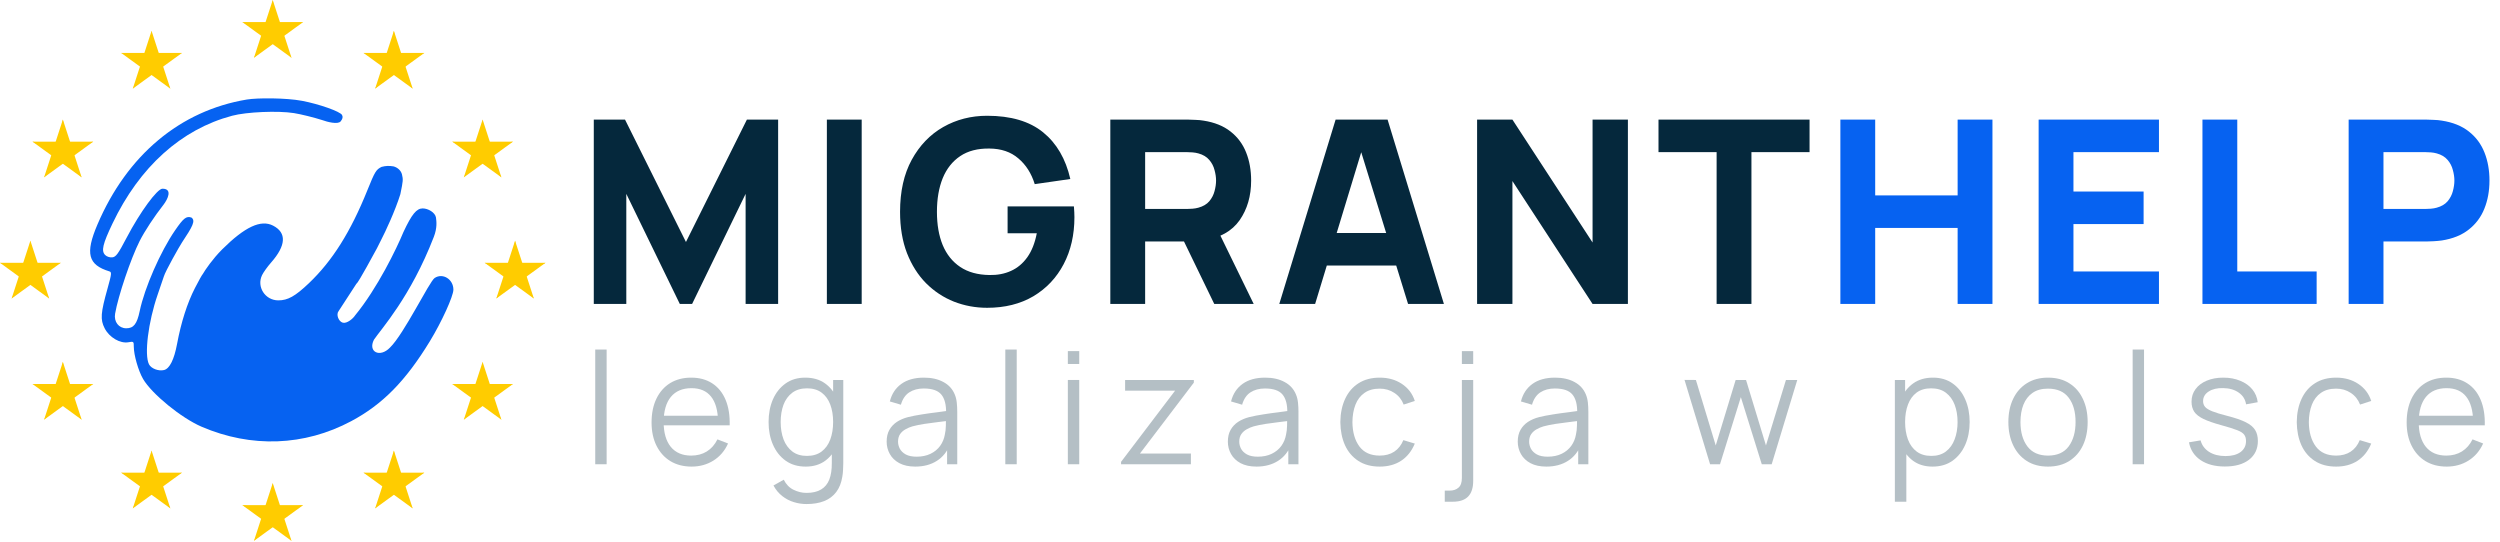 <?xml version="1.0" encoding="UTF-8"?> <svg xmlns="http://www.w3.org/2000/svg" width="987" height="214" viewBox="0 0 987 214" fill="none"> <path d="M234.427 120V47.222H246.759L270.816 95.538L294.874 47.222H307.206V120H294.368V76.535L273.242 120H268.39L247.265 76.535V120H234.427ZM326.447 120V47.222H340.194V120H326.447ZM389.713 121.516C385.131 121.516 380.767 120.708 376.623 119.09C372.479 117.439 368.806 115.013 365.605 111.812C362.438 108.612 359.928 104.653 358.075 99.935C356.255 95.218 355.345 89.777 355.345 83.611C355.345 75.558 356.879 68.718 359.945 63.091C363.044 57.431 367.189 53.118 372.378 50.153C377.6 47.188 383.379 45.705 389.713 45.705C399.08 45.705 406.442 47.879 411.799 52.225C417.157 56.572 420.745 62.721 422.564 70.672L408.514 72.694C407.2 68.449 405.044 65.062 402.045 62.535C399.08 59.975 395.273 58.678 390.623 58.644C386.007 58.576 382.166 59.57 379.1 61.626C376.033 63.681 373.725 66.596 372.175 70.369C370.659 74.143 369.901 78.557 369.901 83.611C369.901 88.665 370.659 93.045 372.175 96.751C373.725 100.458 376.033 103.338 379.1 105.394C382.166 107.449 386.007 108.51 390.623 108.578C393.756 108.645 396.587 108.106 399.114 106.961C401.674 105.815 403.831 104.012 405.583 101.553C407.335 99.093 408.582 95.943 409.323 92.102H397.8V81.488H423.98C424.047 81.926 424.097 82.701 424.131 83.813C424.165 84.925 424.182 85.565 424.182 85.734C424.182 92.708 422.767 98.891 419.936 104.282C417.106 109.673 413.113 113.901 407.958 116.968C402.803 120 396.721 121.516 389.713 121.516ZM438.354 120V47.222H469.083C469.791 47.222 470.734 47.255 471.913 47.323C473.126 47.356 474.204 47.458 475.148 47.626C479.494 48.3 483.049 49.732 485.812 51.922C488.609 54.112 490.664 56.875 491.978 60.211C493.292 63.513 493.949 67.202 493.949 71.279C493.949 77.377 492.433 82.6 489.4 86.947C486.368 91.259 481.617 93.921 475.148 94.932L469.083 95.336H452.101V120H438.354ZM479.393 120L465.04 90.383L479.191 87.654L494.96 120H479.393ZM452.101 82.499H468.477C469.184 82.499 469.959 82.465 470.801 82.398C471.644 82.33 472.419 82.196 473.126 81.993C474.979 81.488 476.411 80.646 477.422 79.466C478.433 78.254 479.124 76.923 479.494 75.474C479.899 73.991 480.101 72.593 480.101 71.279C480.101 69.965 479.899 68.583 479.494 67.135C479.124 65.652 478.433 64.321 477.422 63.142C476.411 61.929 474.979 61.07 473.126 60.564C472.419 60.362 471.644 60.227 470.801 60.16C469.959 60.093 469.184 60.059 468.477 60.059H452.101V82.499ZM505.06 120L527.298 47.222H547.817L570.055 120H555.904L536.092 55.813H538.72L519.211 120H505.06ZM518.403 104.838V92.001H556.814V104.838H518.403ZM583.157 120V47.222H597.106L628.745 95.74V47.222H642.694V120H628.745L597.106 71.481V120H583.157ZM677.72 120V60.059H654.775V47.222H714.412V60.059H691.467V120H677.72Z" fill="#05283C"></path> <path d="M726.578 120V47.222H740.325V77.142H772.873V47.222H786.62V120H772.873V89.979H740.325V120H726.578ZM804.852 120V47.222H852.36V60.059H818.599V75.625H846.296V88.463H818.599V107.163H852.36V120H804.852ZM869.528 120V47.222H883.275V107.163H914.611V120H869.528ZM927.247 120V47.222H957.976C958.683 47.222 959.627 47.255 960.806 47.323C962.019 47.356 963.097 47.458 964.041 47.626C968.387 48.3 971.942 49.732 974.705 51.922C977.501 54.112 979.557 56.875 980.871 60.211C982.185 63.513 982.842 67.202 982.842 71.279C982.842 75.356 982.168 79.062 980.82 82.398C979.506 85.7 977.451 88.446 974.654 90.636C971.891 92.826 968.354 94.258 964.041 94.932C963.097 95.067 962.019 95.168 960.806 95.235C959.593 95.302 958.65 95.336 957.976 95.336H940.994V120H927.247ZM940.994 82.499H957.369C958.077 82.499 958.852 82.465 959.694 82.398C960.537 82.33 961.312 82.196 962.019 81.993C963.872 81.488 965.304 80.646 966.315 79.466C967.326 78.254 968.017 76.923 968.387 75.474C968.792 73.991 968.994 72.593 968.994 71.279C968.994 69.965 968.792 68.583 968.387 67.135C968.017 65.652 967.326 64.321 966.315 63.142C965.304 61.929 963.872 61.07 962.019 60.564C961.312 60.362 960.537 60.227 959.694 60.16C958.852 60.093 958.077 60.059 957.369 60.059H940.994V82.499Z" fill="#0662F1"></path> <g opacity="0.3"> <path d="M235 183.288V138H239.498V183.288H235Z" fill="#05283C"></path> <path d="M273.055 184.212C269.832 184.212 267.038 183.493 264.672 182.056C262.326 180.618 260.5 178.595 259.195 175.986C257.89 173.378 257.237 170.318 257.237 166.806C257.237 163.17 257.879 160.028 259.164 157.378C260.449 154.729 262.255 152.685 264.58 151.247C266.925 149.81 269.689 149.091 272.871 149.091C276.135 149.091 278.919 149.851 281.224 151.371C283.529 152.87 285.273 155.027 286.456 157.84C287.639 160.654 288.179 164.012 288.077 167.915H283.488V166.313C283.406 161.999 282.478 158.744 280.704 156.546C278.95 154.349 276.38 153.25 272.994 153.25C269.445 153.25 266.721 154.41 264.825 156.731C262.948 159.052 262.01 162.359 262.01 166.652C262.01 170.841 262.948 174.097 264.825 176.418C266.721 178.718 269.404 179.868 272.871 179.868C275.237 179.868 277.297 179.324 279.052 178.235C280.826 177.126 282.223 175.535 283.243 173.46L287.435 175.093C286.129 177.989 284.202 180.238 281.652 181.84C279.123 183.421 276.257 184.212 273.055 184.212ZM260.419 167.915V164.125H285.66V167.915H260.419Z" fill="#05283C"></path> <path d="M318.395 199C316.702 199 315.03 198.743 313.377 198.23C311.746 197.737 310.236 196.946 308.849 195.858C307.462 194.79 306.3 193.393 305.361 191.668L309.431 189.388C310.349 191.236 311.634 192.561 313.286 193.362C314.958 194.184 316.661 194.594 318.395 194.594C320.782 194.594 322.709 194.143 324.178 193.239C325.667 192.356 326.748 191.041 327.421 189.295C328.094 187.55 328.42 185.373 328.4 182.764V173.891H328.92V150.015H332.928V182.826C332.928 183.771 332.898 184.674 332.836 185.537C332.796 186.42 332.704 187.283 332.561 188.125C332.173 190.61 331.368 192.654 330.144 194.256C328.94 195.858 327.35 197.049 325.371 197.829C323.413 198.61 321.088 199 318.395 199ZM318.089 184.212C315.009 184.212 312.378 183.442 310.196 181.902C308.013 180.341 306.34 178.235 305.178 175.586C304.015 172.936 303.434 169.948 303.434 166.621C303.434 163.314 304.005 160.336 305.147 157.686C306.31 155.037 307.972 152.942 310.134 151.402C312.296 149.861 314.887 149.091 317.906 149.091C321.006 149.091 323.617 149.851 325.738 151.371C327.859 152.891 329.461 154.975 330.542 157.625C331.643 160.254 332.194 163.252 332.194 166.621C332.194 169.927 331.653 172.916 330.572 175.586C329.491 178.235 327.9 180.341 325.799 181.902C323.698 183.442 321.128 184.212 318.089 184.212ZM318.548 179.991C320.894 179.991 322.832 179.416 324.361 178.266C325.891 177.116 327.033 175.535 327.788 173.522C328.543 171.488 328.92 169.188 328.92 166.621C328.92 164.012 328.543 161.712 327.788 159.72C327.033 157.707 325.891 156.136 324.361 155.006C322.852 153.876 320.945 153.312 318.64 153.312C316.274 153.312 314.316 153.897 312.766 155.068C311.215 156.238 310.063 157.83 309.308 159.843C308.574 161.856 308.207 164.115 308.207 166.621C308.207 169.147 308.584 171.427 309.339 173.46C310.114 175.473 311.266 177.065 312.796 178.235C314.326 179.406 316.243 179.991 318.548 179.991Z" fill="#05283C"></path> <path d="M361.339 184.212C358.851 184.212 356.76 183.76 355.067 182.857C353.394 181.953 352.14 180.751 351.304 179.252C350.467 177.753 350.049 176.12 350.049 174.354C350.049 172.546 350.406 171.006 351.12 169.732C351.854 168.438 352.844 167.381 354.088 166.559C355.353 165.738 356.811 165.111 358.463 164.68C360.136 164.269 361.982 163.91 364.001 163.602C366.041 163.273 368.029 162.996 369.967 162.77C371.925 162.523 373.639 162.287 375.107 162.061L373.516 163.047C373.577 159.761 372.945 157.327 371.619 155.745C370.293 154.164 367.989 153.373 364.705 153.373C362.441 153.373 360.523 153.887 358.953 154.914C357.402 155.941 356.311 157.563 355.679 159.781L351.304 158.487C352.058 155.509 353.578 153.199 355.862 151.556C358.147 149.912 361.115 149.091 364.766 149.091C367.785 149.091 370.344 149.666 372.445 150.816C374.567 151.946 376.066 153.589 376.943 155.745C377.351 156.711 377.616 157.789 377.738 158.98C377.861 160.172 377.922 161.383 377.922 162.616V183.288H373.914V174.939L375.077 175.432C373.955 178.287 372.211 180.464 369.845 181.963C367.479 183.462 364.643 184.212 361.339 184.212ZM361.859 180.299C363.96 180.299 365.796 179.92 367.366 179.16C368.937 178.4 370.202 177.362 371.16 176.048C372.119 174.713 372.741 173.214 373.027 171.55C373.271 170.482 373.404 169.311 373.424 168.038C373.445 166.744 373.455 165.779 373.455 165.142L375.168 166.035C373.639 166.241 371.976 166.446 370.181 166.652C368.407 166.857 366.653 167.093 364.919 167.36C363.205 167.627 361.655 167.945 360.268 168.315C359.33 168.582 358.422 168.962 357.545 169.455C356.668 169.927 355.944 170.564 355.373 171.365C354.822 172.166 354.547 173.162 354.547 174.354C354.547 175.319 354.781 176.253 355.251 177.157C355.74 178.061 356.515 178.81 357.576 179.406C358.657 180.002 360.085 180.299 361.859 180.299Z" fill="#05283C"></path> <path d="M396.901 183.288V138H401.399V183.288H396.901Z" fill="#05283C"></path> <path d="M421.586 143.699V138.616H426.083V143.699H421.586ZM421.586 183.288V150.015H426.083V183.288H421.586Z" fill="#05283C"></path> <path d="M442.599 183.288V182.333L463.924 154.236H444.19V150.015H471.328V151.063L450.034 179.067H470.165V183.288H442.599Z" fill="#05283C"></path> <path d="M496.051 184.212C493.562 184.212 491.472 183.76 489.779 182.857C488.106 181.953 486.852 180.751 486.015 179.252C485.179 177.753 484.761 176.12 484.761 174.354C484.761 172.546 485.118 171.006 485.832 169.732C486.566 168.438 487.555 167.381 488.8 166.559C490.064 165.738 491.523 165.111 493.175 164.68C494.847 164.269 496.693 163.91 498.713 163.602C500.752 163.273 502.741 162.996 504.679 162.77C506.637 162.523 508.35 162.287 509.819 162.061L508.228 163.047C508.289 159.761 507.657 157.327 506.331 155.745C505.005 154.164 502.7 153.373 499.416 153.373C497.152 153.373 495.235 153.887 493.664 154.914C492.114 155.941 491.023 157.563 490.391 159.781L486.015 158.487C486.77 155.509 488.29 153.199 490.574 151.556C492.859 149.912 495.826 149.091 499.478 149.091C502.496 149.091 505.056 149.666 507.157 150.816C509.278 151.946 510.778 153.589 511.655 155.745C512.063 156.711 512.328 157.789 512.45 158.98C512.572 160.172 512.634 161.383 512.634 162.616V183.288H508.626V174.939L509.788 175.432C508.666 178.287 506.922 180.464 504.556 181.963C502.19 183.462 499.355 184.212 496.051 184.212ZM496.571 180.299C498.672 180.299 500.508 179.92 502.078 179.16C503.649 178.4 504.913 177.362 505.872 176.048C506.831 174.713 507.453 173.214 507.738 171.55C507.983 170.482 508.116 169.311 508.136 168.038C508.157 166.744 508.167 165.779 508.167 165.142L509.88 166.035C508.35 166.241 506.688 166.446 504.893 166.652C503.118 166.857 501.364 167.093 499.631 167.36C497.917 167.627 496.367 167.945 494.98 168.315C494.042 168.582 493.134 168.962 492.257 169.455C491.38 169.927 490.656 170.564 490.085 171.365C489.534 172.166 489.259 173.162 489.259 174.354C489.259 175.319 489.493 176.253 489.962 177.157C490.452 178.061 491.227 178.81 492.288 179.406C493.369 180.002 494.796 180.299 496.571 180.299Z" fill="#05283C"></path> <path d="M544.708 184.212C541.383 184.212 538.568 183.462 536.264 181.963C533.959 180.464 532.205 178.4 531.001 175.771C529.818 173.121 529.206 170.081 529.165 166.652C529.206 163.16 529.838 160.1 531.062 157.471C532.286 154.821 534.05 152.767 536.355 151.309C538.66 149.83 541.455 149.091 544.739 149.091C548.084 149.091 550.99 149.912 553.458 151.556C555.947 153.199 557.65 155.448 558.568 158.303L554.162 159.72C553.387 157.727 552.153 156.187 550.46 155.098C548.787 153.989 546.87 153.435 544.708 153.435C542.281 153.435 540.272 154 538.681 155.129C537.09 156.238 535.907 157.789 535.132 159.781C534.356 161.774 533.959 164.064 533.938 166.652C533.979 170.636 534.897 173.84 536.692 176.264C538.487 178.667 541.159 179.868 544.708 179.868C546.952 179.868 548.859 179.355 550.429 178.328C552.02 177.28 553.224 175.76 554.04 173.768L558.568 175.124C557.344 178.081 555.549 180.341 553.183 181.902C550.817 183.442 547.992 184.212 544.708 184.212Z" fill="#05283C"></path> <path d="M570.391 198.076V193.701H572.257C573.746 193.701 574.929 193.311 575.806 192.53C576.704 191.77 577.152 190.487 577.152 188.679V150.015H581.619V189.819C581.619 192.592 580.956 194.656 579.631 196.012C578.325 197.388 576.316 198.076 573.603 198.076H570.391ZM577.152 143.699V138.616H581.619V143.699H577.152Z" fill="#05283C"></path> <path d="M610.5 184.212C608.012 184.212 605.921 183.76 604.228 182.857C602.555 181.953 601.301 180.751 600.465 179.252C599.628 177.753 599.21 176.12 599.21 174.354C599.21 172.546 599.567 171.006 600.281 169.732C601.015 168.438 602.005 167.381 603.249 166.559C604.514 165.738 605.972 165.111 607.624 164.68C609.297 164.269 611.143 163.91 613.162 163.602C615.202 163.273 617.19 162.996 619.128 162.77C621.086 162.523 622.8 162.287 624.268 162.061L622.677 163.047C622.738 159.761 622.106 157.327 620.78 155.745C619.454 154.164 617.15 153.373 613.866 153.373C611.602 153.373 609.684 153.887 608.114 154.914C606.564 155.941 605.472 157.563 604.84 159.781L600.465 158.487C601.219 155.509 602.739 153.199 605.024 151.556C607.308 149.912 610.276 149.091 613.927 149.091C616.946 149.091 619.505 149.666 621.606 150.816C623.728 151.946 625.227 153.589 626.104 155.745C626.512 156.711 626.777 157.789 626.899 158.98C627.022 160.172 627.083 161.383 627.083 162.616V183.288H623.075V174.939L624.238 175.432C623.116 178.287 621.372 180.464 619.006 181.963C616.64 183.462 613.804 184.212 610.5 184.212ZM611.02 180.299C613.121 180.299 614.957 179.92 616.527 179.16C618.098 178.4 619.363 177.362 620.321 176.048C621.28 174.713 621.902 173.214 622.188 171.55C622.432 170.482 622.565 169.311 622.585 168.038C622.606 166.744 622.616 165.779 622.616 165.142L624.329 166.035C622.8 166.241 621.137 166.446 619.342 166.652C617.568 166.857 615.814 167.093 614.08 167.36C612.366 167.627 610.816 167.945 609.429 168.315C608.491 168.582 607.583 168.962 606.706 169.455C605.829 169.927 605.105 170.564 604.534 171.365C603.983 172.166 603.708 173.162 603.708 174.354C603.708 175.319 603.942 176.253 604.412 177.157C604.901 178.061 605.676 178.81 606.737 179.406C607.818 180.002 609.246 180.299 611.02 180.299Z" fill="#05283C"></path> <path d="M675.14 183.288L665.044 149.984L669.541 150.015L677.374 175.863L685.237 150.015H689.337L697.2 175.863L705.093 150.015H709.56L699.464 183.288H695.547L687.287 156.793L679.056 183.288H675.14Z" fill="#05283C"></path> <path d="M762.966 184.212C759.927 184.212 757.357 183.442 755.256 181.902C753.155 180.341 751.564 178.235 750.483 175.586C749.402 172.916 748.862 169.927 748.862 166.621C748.862 163.252 749.402 160.254 750.483 157.625C751.585 154.975 753.196 152.891 755.318 151.371C757.439 149.851 760.05 149.091 763.15 149.091C766.169 149.091 768.759 149.861 770.921 151.402C773.083 152.942 774.736 155.037 775.878 157.686C777.04 160.336 777.622 163.314 777.622 166.621C777.622 169.948 777.04 172.936 775.878 175.586C774.715 178.235 773.043 180.341 770.86 181.902C768.678 183.442 766.046 184.212 762.966 184.212ZM748.097 198.076V150.015H752.136V175.062H752.625V198.076H748.097ZM762.508 179.991C764.812 179.991 766.73 179.406 768.259 178.235C769.789 177.065 770.932 175.473 771.686 173.46C772.461 171.427 772.849 169.147 772.849 166.621C772.849 164.115 772.472 161.856 771.717 159.843C770.962 157.83 769.81 156.238 768.259 155.068C766.73 153.897 764.782 153.312 762.416 153.312C760.111 153.312 758.194 153.876 756.664 155.006C755.154 156.136 754.022 157.707 753.268 159.72C752.513 161.712 752.136 164.012 752.136 166.621C752.136 169.188 752.513 171.488 753.268 173.522C754.022 175.535 755.165 177.116 756.694 178.266C758.224 179.416 760.162 179.991 762.508 179.991Z" fill="#05283C"></path> <path d="M808.542 184.212C805.258 184.212 802.453 183.462 800.128 181.963C797.802 180.464 796.018 178.389 794.773 175.74C793.529 173.09 792.907 170.051 792.907 166.621C792.907 163.129 793.539 160.069 794.804 157.44C796.069 154.811 797.864 152.767 800.189 151.309C802.535 149.83 805.319 149.091 808.542 149.091C811.846 149.091 814.661 149.841 816.986 151.34C819.332 152.819 821.116 154.883 822.34 157.532C823.584 160.161 824.207 163.191 824.207 166.621C824.207 170.112 823.584 173.183 822.34 175.832C821.096 178.461 819.301 180.515 816.955 181.994C814.61 183.473 811.805 184.212 808.542 184.212ZM808.542 179.868C812.213 179.868 814.946 178.646 816.741 176.202C818.536 173.737 819.434 170.544 819.434 166.621C819.434 162.595 818.526 159.391 816.711 157.009C814.916 154.626 812.193 153.435 808.542 153.435C806.073 153.435 804.034 154 802.422 155.129C800.831 156.238 799.638 157.789 798.843 159.781C798.068 161.753 797.68 164.033 797.68 166.621C797.68 170.626 798.598 173.84 800.434 176.264C802.269 178.667 804.972 179.868 808.542 179.868Z" fill="#05283C"></path> <path d="M841.97 183.288V138H846.468V183.288H841.97Z" fill="#05283C"></path> <path d="M878.373 184.181C874.497 184.181 871.305 183.339 868.796 181.655C866.308 179.971 864.778 177.629 864.207 174.631L868.796 173.861C869.286 175.75 870.398 177.26 872.131 178.389C873.885 179.498 876.048 180.053 878.618 180.053C881.126 180.053 883.105 179.529 884.553 178.482C886.001 177.414 886.725 175.966 886.725 174.138C886.725 173.111 886.491 172.279 886.022 171.642C885.573 170.985 884.645 170.379 883.238 169.825C881.83 169.27 879.729 168.613 876.935 167.853C873.936 167.031 871.591 166.21 869.898 165.388C868.205 164.567 867.001 163.622 866.288 162.554C865.574 161.465 865.217 160.141 865.217 158.58C865.217 156.69 865.747 155.037 866.808 153.62C867.868 152.182 869.337 151.073 871.213 150.292C873.09 149.491 875.272 149.091 877.761 149.091C880.249 149.091 882.473 149.502 884.431 150.323C886.409 151.124 888 152.254 889.204 153.712C890.407 155.17 891.121 156.865 891.345 158.795L886.756 159.627C886.45 157.676 885.481 156.136 883.849 155.006C882.238 153.856 880.188 153.26 877.7 153.219C875.354 153.158 873.447 153.609 871.978 154.575C870.51 155.52 869.775 156.783 869.775 158.364C869.775 159.247 870.041 160.007 870.571 160.644C871.101 161.26 872.06 161.845 873.447 162.4C874.854 162.955 876.853 163.56 879.444 164.218C882.483 164.998 884.869 165.82 886.603 166.682C888.337 167.545 889.571 168.562 890.305 169.732C891.039 170.903 891.407 172.351 891.407 174.076C891.407 177.219 890.244 179.694 887.919 181.501C885.614 183.288 882.432 184.181 878.373 184.181Z" fill="#05283C"></path> <path d="M922.302 184.212C918.977 184.212 916.162 183.462 913.857 181.963C911.552 180.464 909.798 178.4 908.595 175.771C907.412 173.121 906.8 170.081 906.759 166.652C906.8 163.16 907.432 160.1 908.656 157.471C909.88 154.821 911.644 152.767 913.949 151.309C916.254 149.83 919.048 149.091 922.332 149.091C925.677 149.091 928.584 149.912 931.052 151.556C933.54 153.199 935.244 155.448 936.161 158.303L931.756 159.72C930.98 157.727 929.746 156.187 928.054 155.098C926.381 153.989 924.464 153.435 922.302 153.435C919.874 153.435 917.865 154 916.274 155.129C914.683 156.238 913.5 157.789 912.725 159.781C911.95 161.774 911.552 164.064 911.532 166.652C911.573 170.636 912.49 173.84 914.285 176.264C916.08 178.667 918.752 179.868 922.302 179.868C924.545 179.868 926.452 179.355 928.023 178.328C929.614 177.28 930.817 175.76 931.633 173.768L936.161 175.124C934.938 178.081 933.143 180.341 930.777 181.902C928.41 183.442 925.585 184.212 922.302 184.212Z" fill="#05283C"></path> <path d="M965.965 184.212C962.743 184.212 959.948 183.493 957.582 182.056C955.236 180.618 953.411 178.595 952.106 175.986C950.8 173.378 950.147 170.318 950.147 166.806C950.147 163.17 950.79 160.028 952.075 157.378C953.36 154.729 955.165 152.685 957.49 151.247C959.836 149.81 962.6 149.091 965.782 149.091C969.045 149.091 971.83 149.851 974.134 151.371C976.439 152.87 978.183 155.027 979.366 157.84C980.549 160.654 981.09 164.012 980.988 167.915H976.398V166.313C976.317 161.999 975.389 158.744 973.614 156.546C971.86 154.349 969.29 153.25 965.904 153.25C962.355 153.25 959.632 154.41 957.735 156.731C955.859 159.052 954.92 162.359 954.92 166.652C954.92 170.841 955.859 174.097 957.735 176.418C959.632 178.718 962.314 179.868 965.782 179.868C968.148 179.868 970.208 179.324 971.962 178.235C973.737 177.126 975.134 175.535 976.154 173.46L980.345 175.093C979.04 177.989 977.112 180.238 974.563 181.84C972.033 183.421 969.168 184.212 965.965 184.212ZM953.329 167.915V164.125H978.571V167.915H953.329Z" fill="#05283C"></path> </g> <path d="M107.676 0L103.777 12L109.777 13.95L107.676 0Z" fill="#FFCC00"></path> <path d="M107.676 0L111.575 12L105.575 13.95L107.676 0Z" fill="#FFCC00"></path> <path d="M119.676 8.719H107.059V15.027L119.676 8.719Z" fill="#FFCC00"></path> <path d="M119.676 8.719L109.469 16.135L105.76 11.031L119.676 8.719Z" fill="#FFCC00"></path> <path d="M115.093 22.825L111.194 10.825L105.194 12.775L115.093 22.825Z" fill="#FFCC00"></path> <path d="M115.093 22.825L104.885 15.409L108.593 10.305L115.093 22.825Z" fill="#FFCC00"></path> <path d="M95.676 8.719H108.294V15.027L95.676 8.719Z" fill="#FFCC00"></path> <path d="M95.676 8.719L105.884 16.135L109.592 11.031L95.676 8.719Z" fill="#FFCC00"></path> <path d="M100.26 22.825L104.159 10.825L110.159 12.775L100.26 22.825Z" fill="#FFCC00"></path> <path d="M100.26 22.825L110.468 15.409L106.76 10.305L100.26 22.825Z" fill="#FFCC00"></path> <path d="M107.676 190.715L103.777 202.715L109.777 204.664L107.676 190.715Z" fill="#FFCC00"></path> <path d="M107.676 190.715L111.575 202.715L105.575 204.664L107.676 190.715Z" fill="#FFCC00"></path> <path d="M119.676 199.433H107.058V205.742L119.676 199.433Z" fill="#FFCC00"></path> <path d="M119.676 199.433L109.468 206.85L105.76 201.746L119.676 199.433Z" fill="#FFCC00"></path> <path d="M115.092 213.54L111.193 201.54L105.193 203.49L115.092 213.54Z" fill="#FFCC00"></path> <path d="M115.092 213.54L104.884 206.124L108.593 201.02L115.092 213.54Z" fill="#FFCC00"></path> <path d="M95.676 199.433H108.293V205.742L95.676 199.433Z" fill="#FFCC00"></path> <path d="M95.676 199.433L105.884 206.85L109.592 201.746L95.676 199.433Z" fill="#FFCC00"></path> <path d="M100.259 213.54L104.158 201.54L110.158 203.49L100.259 213.54Z" fill="#FFCC00"></path> <path d="M100.259 213.54L110.467 206.124L106.759 201.02L100.259 213.54Z" fill="#FFCC00"></path> <path d="M12 95.039L8.101 107.039L14.101 108.988L12 95.039Z" fill="#FFCC00"></path> <path d="M12 95.039L15.899 107.039L9.899 108.988L12 95.039Z" fill="#FFCC00"></path> <path d="M24 103.757H11.383V110.066L24 103.757Z" fill="#FFCC00"></path> <path d="M24 103.757L13.792 111.174L10.084 106.07L24 103.757Z" fill="#FFCC00"></path> <path d="M19.416 117.864L15.517 105.864L9.517 107.814L19.416 117.864Z" fill="#FFCC00"></path> <path d="M19.416 117.864L9.209 110.448L12.917 105.344L19.416 117.864Z" fill="#FFCC00"></path> <path d="M0 103.757H12.617V110.066L0 103.757Z" fill="#FFCC00"></path> <path d="M0 103.757L10.208 111.174L13.916 106.07L0 103.757Z" fill="#FFCC00"></path> <path d="M4.584 117.864L8.483 105.864L14.483 107.814L4.584 117.864Z" fill="#FFCC00"></path> <path d="M4.584 117.864L14.791 110.448L11.083 105.344L4.584 117.864Z" fill="#FFCC00"></path> <path d="M52.422 35.006L62.63 27.59L58.921 22.486L52.422 35.006Z" fill="#FFCC00"></path> <path d="M52.422 35.006L56.321 23.006L62.321 24.956L52.422 35.006Z" fill="#FFCC00"></path> <path d="M47.838 20.899L58.046 28.316L61.754 23.212L47.838 20.899Z" fill="#FFCC00"></path> <path d="M47.838 20.899L60.455 20.899V27.208L47.838 20.899Z" fill="#FFCC00"></path> <path d="M59.838 12.181L55.939 24.181L61.939 26.13L59.838 12.181Z" fill="#FFCC00"></path> <path d="M59.838 12.181L63.737 24.181L57.737 26.13L59.838 12.181Z" fill="#FFCC00"></path> <path d="M67.254 35.006L57.047 27.59L60.755 22.486L67.254 35.006Z" fill="#FFCC00"></path> <path d="M67.254 35.006L63.355 23.006L57.355 24.956L67.254 35.006Z" fill="#FFCC00"></path> <path d="M71.838 20.899L61.63 28.316L57.922 23.212L71.838 20.899Z" fill="#FFCC00"></path> <path d="M71.838 20.899H59.22V27.208L71.838 20.899Z" fill="#FFCC00"></path> <path d="M32.234 70.026L28.335 58.026L22.335 59.975L32.234 70.026Z" fill="#FFCC00"></path> <path d="M32.234 70.026L22.027 62.61L25.735 57.506L32.234 70.026Z" fill="#FFCC00"></path> <path d="M17.401 70.026L27.609 62.61L23.901 57.506L17.401 70.026Z" fill="#FFCC00"></path> <path d="M17.401 70.026L21.3 58.026L27.301 59.975L17.401 70.026Z" fill="#FFCC00"></path> <path d="M12.818 55.919L23.026 63.336L26.734 58.232L12.818 55.919Z" fill="#FFCC00"></path> <path d="M12.818 55.919H25.436V62.228L12.818 55.919Z" fill="#FFCC00"></path> <path d="M36.818 55.919L26.61 63.336L22.902 58.232L36.818 55.919Z" fill="#FFCC00"></path> <path d="M36.818 55.919H24.2V62.228L36.818 55.919Z" fill="#FFCC00"></path> <path d="M24.818 47.201L28.717 59.201L22.717 61.15L24.818 47.201Z" fill="#FFCC00"></path> <path d="M24.818 47.201L20.919 59.201L26.919 61.15L24.818 47.201Z" fill="#FFCC00"></path> <path d="M36.818 151.595H24.2V157.904L36.818 151.595Z" fill="#FFCC00"></path> <path d="M36.818 151.595L26.61 159.012L22.902 153.908L36.818 151.595Z" fill="#FFCC00"></path> <path d="M32.234 165.702L28.335 153.702L22.335 155.652L32.234 165.702Z" fill="#FFCC00"></path> <path d="M32.234 165.702L22.026 158.286L25.735 153.182L32.234 165.702Z" fill="#FFCC00"></path> <path d="M17.401 165.702L27.609 158.286L23.901 153.182L17.401 165.702Z" fill="#FFCC00"></path> <path d="M17.401 165.702L21.3 153.702L27.3 155.652L17.401 165.702Z" fill="#FFCC00"></path> <path d="M24.818 142.877L28.717 154.877L22.717 156.826L24.818 142.877Z" fill="#FFCC00"></path> <path d="M24.818 142.877L20.919 154.877L26.919 156.826L24.818 142.877Z" fill="#FFCC00"></path> <path d="M12.818 151.595H25.435V157.904L12.818 151.595Z" fill="#FFCC00"></path> <path d="M12.818 151.595L23.026 159.012L26.734 153.908L12.818 151.595Z" fill="#FFCC00"></path> <path d="M71.838 186.615H59.22V192.924L71.838 186.615Z" fill="#FFCC00"></path> <path d="M71.838 186.615L61.63 194.032L57.922 188.928L71.838 186.615Z" fill="#FFCC00"></path> <path d="M67.254 200.722L63.355 188.722L57.355 190.672L67.254 200.722Z" fill="#FFCC00"></path> <path d="M67.254 200.722L57.047 193.306L60.755 188.202L67.254 200.722Z" fill="#FFCC00"></path> <path d="M52.422 200.722L62.629 193.306L58.921 188.202L52.422 200.722Z" fill="#FFCC00"></path> <path d="M52.422 200.722L56.321 188.722L62.321 190.672L52.422 200.722Z" fill="#FFCC00"></path> <path d="M59.838 177.897L63.737 189.897L57.737 191.846L59.838 177.897Z" fill="#FFCC00"></path> <path d="M59.838 177.897L55.939 189.897L61.939 191.846L59.838 177.897Z" fill="#FFCC00"></path> <path d="M47.838 186.615H60.455V192.924L47.838 186.615Z" fill="#FFCC00"></path> <path d="M47.838 186.615L58.046 194.032L61.754 188.928L47.838 186.615Z" fill="#FFCC00"></path> <path d="M203.352 95.039L207.251 107.039L201.251 108.988L203.352 95.039Z" fill="#FFCC00"></path> <path d="M203.352 95.039L199.453 107.039L205.453 108.988L203.352 95.039Z" fill="#FFCC00"></path> <path d="M191.352 103.757H203.969V110.066L191.352 103.757Z" fill="#FFCC00"></path> <path d="M191.352 103.757L201.559 111.174L205.268 106.07L191.352 103.757Z" fill="#FFCC00"></path> <path d="M195.935 117.864L199.834 105.864L205.834 107.814L195.935 117.864Z" fill="#FFCC00"></path> <path d="M195.935 117.864L206.143 110.448L202.435 105.344L195.935 117.864Z" fill="#FFCC00"></path> <path d="M215.352 103.757H202.734V110.066L215.352 103.757Z" fill="#FFCC00"></path> <path d="M215.352 103.757L205.144 111.174L201.436 106.07L215.352 103.757Z" fill="#FFCC00"></path> <path d="M210.768 117.864L206.869 105.864L200.869 107.814L210.768 117.864Z" fill="#FFCC00"></path> <path d="M210.768 117.864L200.56 110.448L204.268 105.344L210.768 117.864Z" fill="#FFCC00"></path> <path d="M162.93 35.006L152.722 27.59L156.43 22.486L162.93 35.006Z" fill="#FFCC00"></path> <path d="M162.93 35.006L159.031 23.006L153.031 24.956L162.93 35.006Z" fill="#FFCC00"></path> <path d="M167.514 20.899L157.306 28.316L153.598 23.212L167.514 20.899Z" fill="#FFCC00"></path> <path d="M167.514 20.899L154.896 20.899V27.208L167.514 20.899Z" fill="#FFCC00"></path> <path d="M155.514 12.181L159.413 24.181L153.413 26.13L155.514 12.181Z" fill="#FFCC00"></path> <path d="M155.514 12.181L151.615 24.181L157.615 26.13L155.514 12.181Z" fill="#FFCC00"></path> <path d="M148.097 35.006L158.305 27.59L154.597 22.486L148.097 35.006Z" fill="#FFCC00"></path> <path d="M148.097 35.006L151.996 23.006L157.996 24.956L148.097 35.006Z" fill="#FFCC00"></path> <path d="M143.514 20.899L153.721 28.316L157.43 23.212L143.514 20.899Z" fill="#FFCC00"></path> <path d="M143.514 20.899H156.131V27.208L143.514 20.899Z" fill="#FFCC00"></path> <path d="M183.117 70.026L187.016 58.026L193.016 59.975L183.117 70.026Z" fill="#FFCC00"></path> <path d="M183.117 70.026L193.325 62.61L189.617 57.506L183.117 70.026Z" fill="#FFCC00"></path> <path d="M197.95 70.026L187.742 62.61L191.45 57.506L197.95 70.026Z" fill="#FFCC00"></path> <path d="M197.95 70.026L194.051 58.026L188.051 59.975L197.95 70.026Z" fill="#FFCC00"></path> <path d="M202.534 55.919L192.326 63.336L188.618 58.232L202.534 55.919Z" fill="#FFCC00"></path> <path d="M202.534 55.919H189.916V62.228L202.534 55.919Z" fill="#FFCC00"></path> <path d="M178.534 55.919L188.742 63.336L192.45 58.232L178.534 55.919Z" fill="#FFCC00"></path> <path d="M178.534 55.919H191.151V62.228L178.534 55.919Z" fill="#FFCC00"></path> <path d="M190.534 47.201L186.635 59.201L192.635 61.15L190.534 47.201Z" fill="#FFCC00"></path> <path d="M190.534 47.201L194.433 59.201L188.433 61.15L190.534 47.201Z" fill="#FFCC00"></path> <path d="M178.534 151.595H191.151V157.904L178.534 151.595Z" fill="#FFCC00"></path> <path d="M178.534 151.595L188.741 159.012L192.45 153.908L178.534 151.595Z" fill="#FFCC00"></path> <path d="M183.117 165.702L187.016 153.702L193.016 155.652L183.117 165.702Z" fill="#FFCC00"></path> <path d="M183.117 165.702L193.325 158.286L189.617 153.182L183.117 165.702Z" fill="#FFCC00"></path> <path d="M197.95 165.702L187.742 158.286L191.451 153.182L197.95 165.702Z" fill="#FFCC00"></path> <path d="M197.95 165.702L194.051 153.702L188.051 155.652L197.95 165.702Z" fill="#FFCC00"></path> <path d="M190.534 142.877L186.635 154.877L192.635 156.826L190.534 142.877Z" fill="#FFCC00"></path> <path d="M190.534 142.877L194.433 154.877L188.433 156.826L190.534 142.877Z" fill="#FFCC00"></path> <path d="M202.534 151.595H189.916V157.904L202.534 151.595Z" fill="#FFCC00"></path> <path d="M202.534 151.595L192.326 159.012L188.618 153.908L202.534 151.595Z" fill="#FFCC00"></path> <path d="M143.514 186.615H156.131V192.924L143.514 186.615Z" fill="#FFCC00"></path> <path d="M143.514 186.615L153.721 194.032L157.43 188.928L143.514 186.615Z" fill="#FFCC00"></path> <path d="M148.097 200.722L151.996 188.722L157.996 190.671L148.097 200.722Z" fill="#FFCC00"></path> <path d="M148.097 200.722L158.305 193.306L154.597 188.202L148.097 200.722Z" fill="#FFCC00"></path> <path d="M162.93 200.722L152.722 193.306L156.43 188.202L162.93 200.722Z" fill="#FFCC00"></path> <path d="M162.93 200.722L159.031 188.722L153.031 190.671L162.93 200.722Z" fill="#FFCC00"></path> <path d="M155.514 177.897L151.615 189.897L157.615 191.846L155.514 177.897Z" fill="#FFCC00"></path> <path d="M155.514 177.897L159.413 189.897L153.413 191.846L155.514 177.897Z" fill="#FFCC00"></path> <path d="M167.514 186.615L154.896 186.615V192.924L167.514 186.615Z" fill="#FFCC00"></path> <path d="M167.514 186.615L157.306 194.032L153.598 188.928L167.514 186.615Z" fill="#FFCC00"></path> <path d="M38.462 88.654C50.181 61.207 71.145 43.67 97.473 39.29C101.542 38.613 112.909 38.603 119.254 39.809C126.041 41.1 134.307 44.025 135.039 45.396C135.456 46.176 135.289 46.927 134.476 47.933C133.353 49.239 129.161 48.127 127.206 47.409C123.843 46.334 118.834 45.096 116.076 44.655C109.773 43.647 97.371 44.176 91.649 45.697C71.57 51.032 55.071 65.898 44.406 88.267C40.529 96.398 39.908 99.068 41.517 100.68C42.157 101.322 43.361 101.716 44.333 101.603C45.781 101.435 46.613 100.297 49.972 93.888C55.443 83.449 62.115 74.501 64.129 74.501C68.262 74.501 66.191 78.677 64.597 80.764C60.921 85.444 57.108 91.245 55.127 95.167C51.635 102.085 46.657 116.819 45.443 123.834C44.89 127.025 46.867 129.607 49.86 129.607C52.761 129.607 54.092 127.903 55.153 122.827C57.082 113.612 63.327 99.352 69.128 90.923C72.457 86.087 73.544 85.233 75.564 85.876C77.321 87.143 76.027 89.412 71.818 95.773C70.85 97.236 65.287 107.048 64.672 109.186C64.57 109.542 63.477 112.751 62.245 116.317C58.514 127.108 56.904 140.047 58.82 143.825C59.679 145.518 62.61 146.631 64.775 146.087C66.974 145.534 68.76 141.943 69.909 135.766C71.49 127.268 73.936 119.624 76.96 113.724C78.422 110.871 79.811 108.392 80.047 108.213C81.002 106.565 83.874 102.304 87.72 98.447C96.691 89.532 103.005 86.59 107.819 89.084C113.242 91.894 112.962 96.916 107.007 103.675C105.593 105.28 103.996 107.508 103.457 108.627C101.237 113.243 104.682 118.586 109.881 118.586C113.637 118.586 116.559 116.948 121.947 111.819C131.222 102.992 138.422 91.55 145.023 75.15C148.009 67.73 148.484 66.947 150.653 65.882C152.38 65.425 153.674 65.425 155.329 65.684C156.91 66.073 158.347 67.33 158.707 68.899C159.175 70.936 159.175 71.26 158.056 76.684C155.992 83.316 152.057 91.681 150.546 94.579L148.806 98.045C148.174 99.137 141.497 111.688 140.723 111.995L133.675 122.84C132.61 124.127 133.661 126.977 135.358 127.404C137.007 127.819 139.439 125.718 140.159 124.563C149.018 113.785 156.592 98.111 159.271 91.621C162.567 84.586 164.447 82.281 166.885 82.281C169.021 82.281 171.792 83.902 172.116 85.847C172.335 87.439 172.652 89.95 171.271 93.524C162.086 117.29 150.439 129.932 147.639 134.109C145.14 138.952 150.022 141.356 153.966 137.225C159.498 131.876 169.528 111.11 171.605 109.746C174.815 107.639 179.006 110.251 179 114.355C178.996 116.941 174.36 127.109 169.711 134.726C160.109 150.458 151.021 159.687 138.632 166.291C120.171 176.13 99.234 176.904 79.598 168.471C71.582 165.029 59.952 155.54 56.488 149.617C54.632 146.442 52.825 140.169 52.825 136.897C52.825 134.812 52.751 134.748 50.722 135.117C47.42 135.716 43.146 133.214 41.313 129.607C39.547 126.132 39.73 123.644 42.474 113.835C44.067 108.141 44.144 107.429 43.202 107.143C34.74 104.566 33.587 100.072 38.462 88.654Z" fill="#0662F1"></path> </svg> 